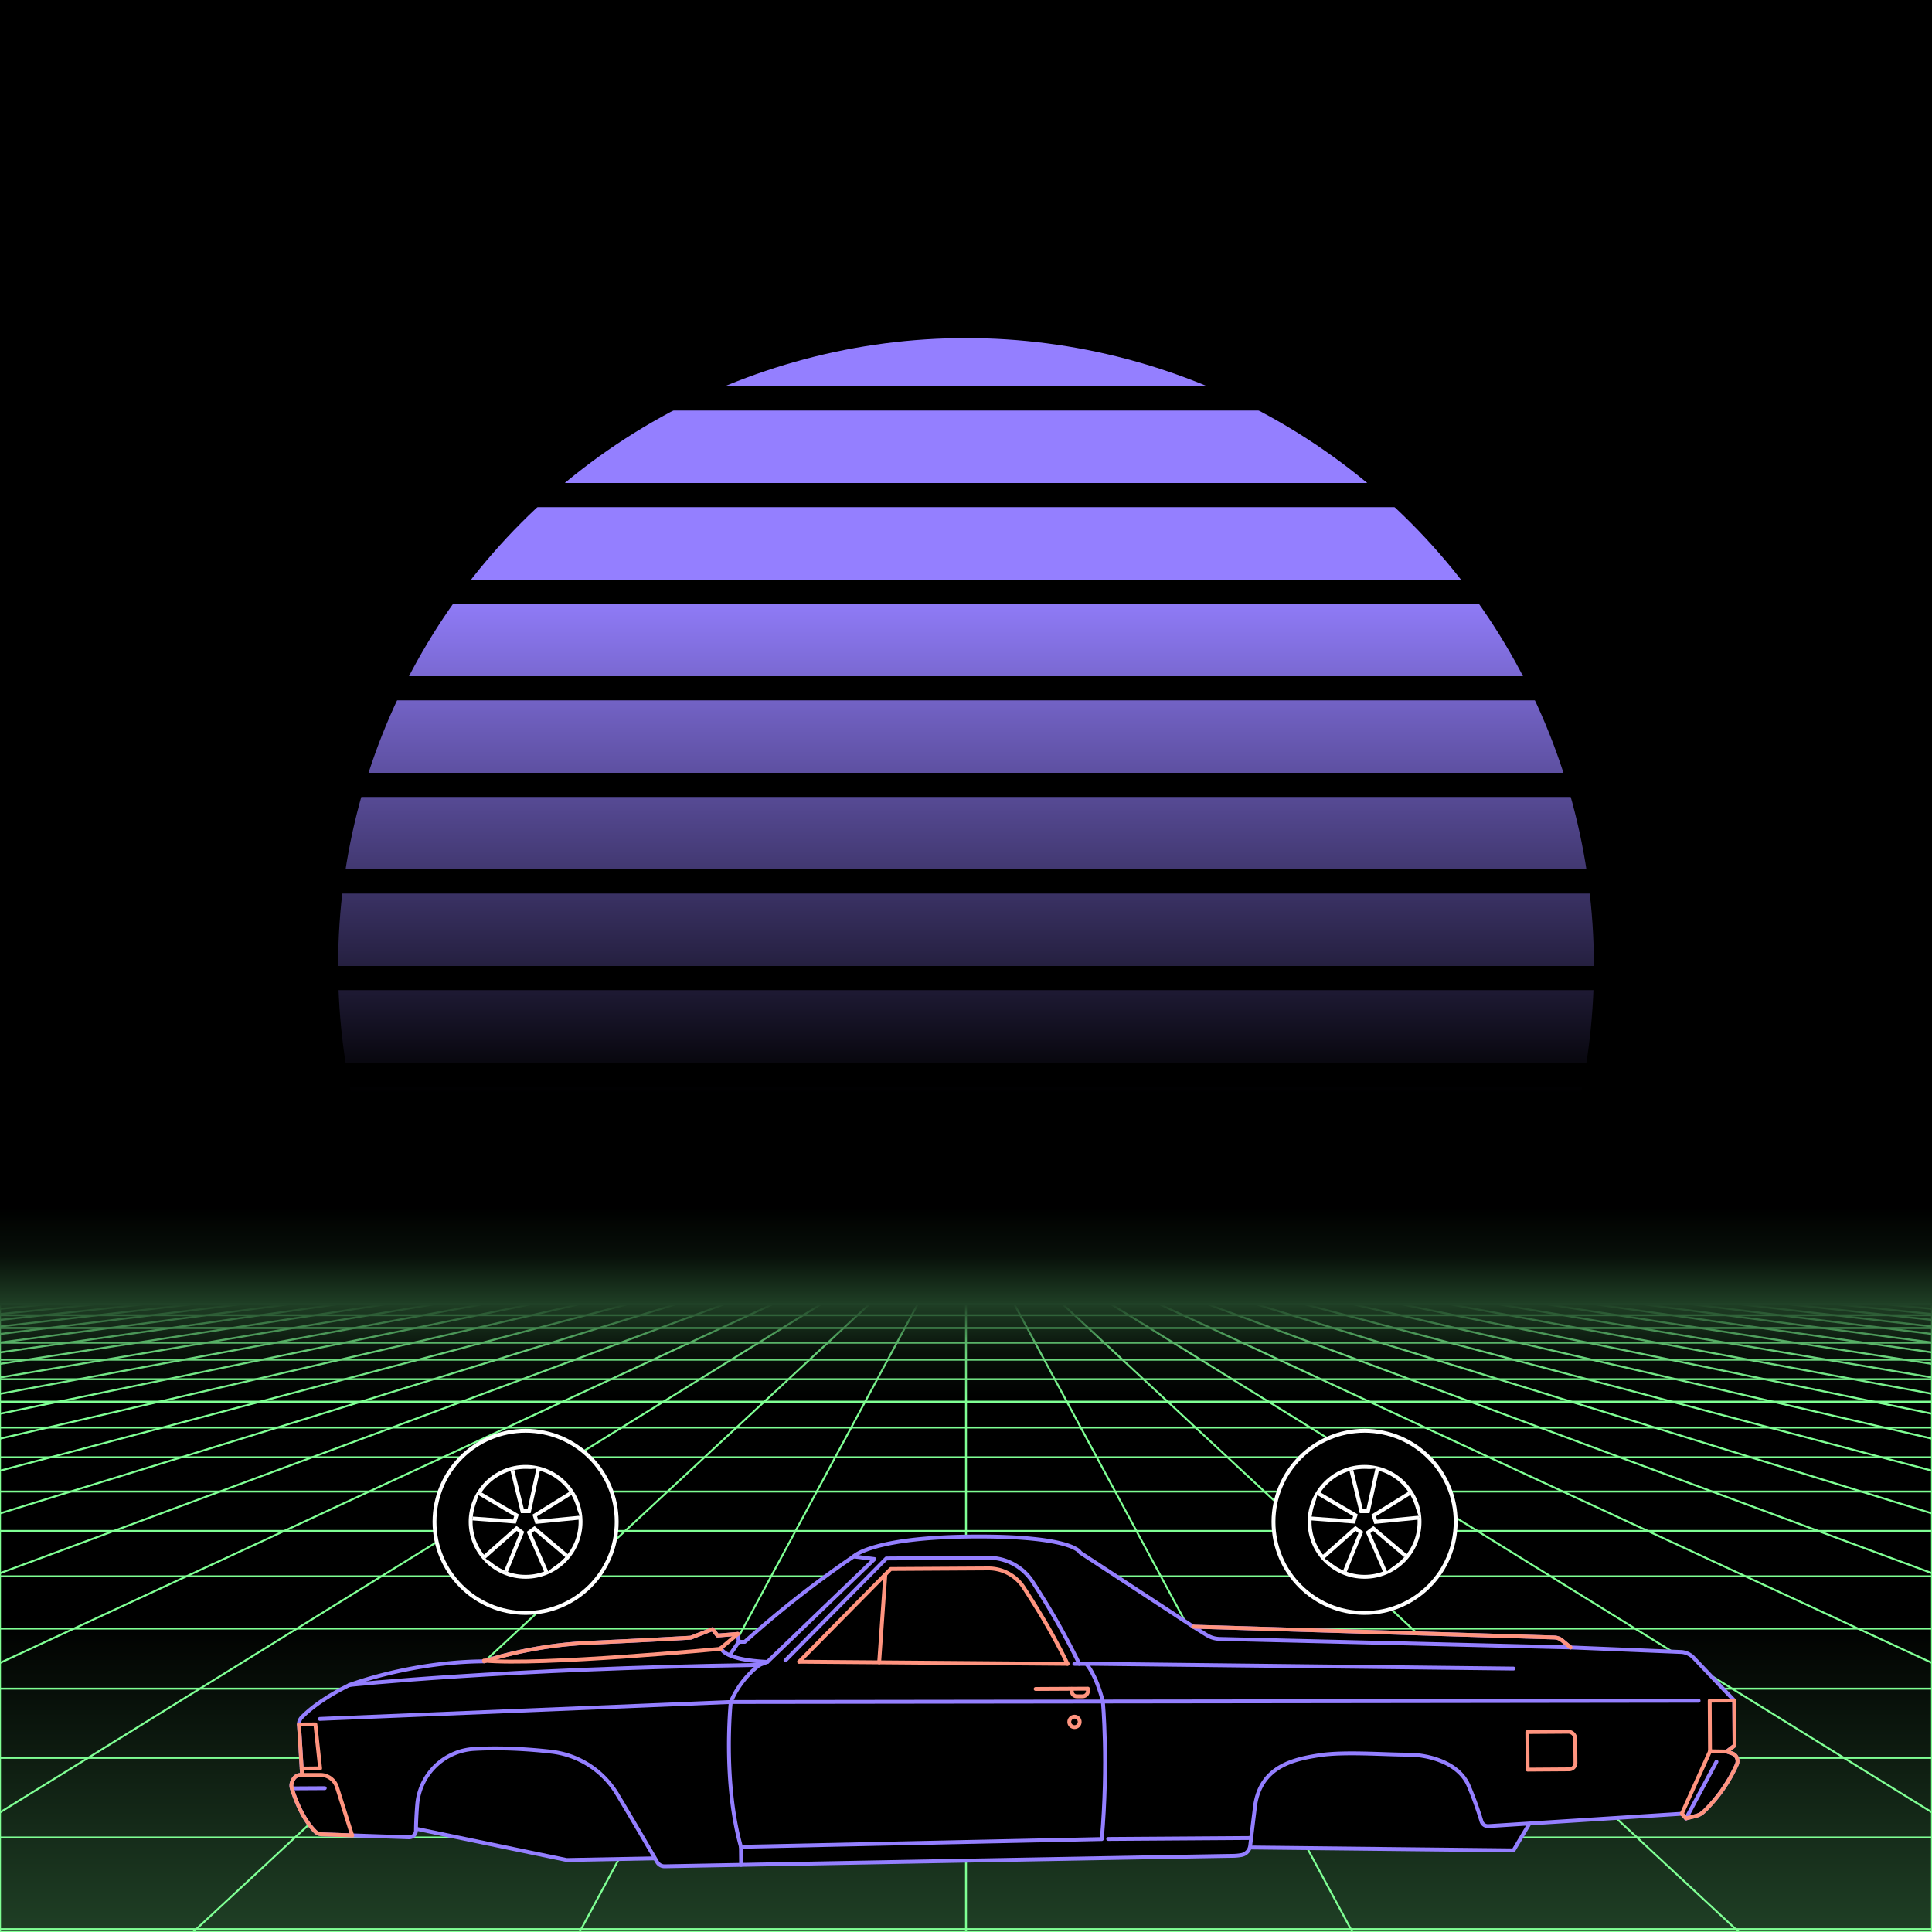 <svg xmlns="http://www.w3.org/2000/svg" viewBox="0 0 2000 2000" width="350" height="350">
    <defs>
        <linearGradient id="moon-grad" x1="0" x2="0" y1="0" y2="1">
            <stop offset="20%" stop-color="#947fff" stop-opacity="1"/>
            <stop offset="60%" stop-color="#947fff" stop-opacity="0"/>
        </linearGradient>

        <linearGradient id="star-grad" x1="0" y1="0" x2="1" y2="0">
            <stop offset="0%" stop-color="#ffffff" stop-opacity="0"/>
            <stop offset="80%" stop-color="#ffffff" stop-opacity=".5"/>
            <stop offset="100%" stop-color="#ffffff" stop-opacity="1"/>
        </linearGradient>

        <linearGradient id="bg-grad" x1="0" x2="0" y1="0" y2="1">
            <stop offset="25%" stop-color="#1f3f25" stop-opacity="1"/>
            <stop offset="100%" stop-color="#000000" stop-opacity="1"/>
        </linearGradient>

        <linearGradient id="fog-grad" x1="0" x2="0" y1="0" y2="1">
            <stop offset="0%" stop-color="#1f3f25" stop-opacity="0"/>
            <stop offset="25%" stop-color="#1f3f25" stop-opacity=".25"/>
            <stop offset="50%" stop-color="#1f3f25" stop-opacity="1"/>
            <stop offset="75%" stop-color="#1f3f25" stop-opacity=".25"/>
            <stop offset="100%" stop-color="#1f3f25" stop-opacity="0"/>
        </linearGradient>

        <linearGradient id="undergrid-grad" x1="0" x2="0" y1="0" y2="1">
            <stop offset="50%" stop-color="#000000" stop-opacity="1"/>
            <stop offset="100%" stop-color="#1f3f25" stop-opacity="1"/>
        </linearGradient>

        <linearGradient id="flame-grad" x1="0" x2="1" y1="0" y2="0">
            <stop offset="0%" stop-color="#ffffff" stop-opacity="1"/>
            <stop offset="100%" stop-color="#0000ff" stop-opacity="0"/>
        </linearGradient>

        <linearGradient id="thrust-grad" x1="0" x2="0" y1="0" y2="1">
            <stop offset="0%" stop-color="#ffffff" stop-opacity="1"/>
            <stop offset="25%" stop-color="#ffffff" stop-opacity=".5"/>
            <stop offset="100%" stop-color="#ffffff" stop-opacity="0"/>
        </linearGradient>


        <style>
            #vmount                         {fill:url(#bg-grad); stroke:#7fff94; stroke-width:2px;}
            #sky, #moonstripes              {fill:#000000}
            .background                     {fill:url(#bg-grad); stroke:#7fff94; stroke-width:2px;}
            #mooncircle                     {fill:url(#moon-grad);}
            #grid                           {stroke-width:2px; fill:none; stroke:#7fff94;}
            #star                           {stroke-width:10px; fill:none; stroke:url(#star-grad); stroke-linecap:round;}
            #undergrid                      {fill:url(#undergrid-grad);}
            #fog                            {fill:url(#fog-grad);}
            #pink,#aqua                     {fill:none;  stroke-linecap:round; stroke-linejoin:round; stroke-width:4px;}
            #gleam                          {fill:none;  stroke-linecap:round; stroke-linejoin:round; stroke-width:25px; stroke:white;}
            #pink,#outline,#under           {stroke:#947fff;}
            #aqua, #gun, #frontgun          {stroke:#ff947f;}                    
            #outline,#under,#gun,#frontgun  {fill:#000000; stroke-linecap:round; stroke-linejoin:round; stroke-width:4px;}
            .wheel                          {fill:#000000; stroke:#ffffff; stroke-width:4px;}
            #laser                          {stroke-width:15px; stroke:#ff947f;}
            

            #gun, #frontgun                 {stroke:#ffffff;}

            #flame        				    {fill:url(#flame-grad); stroke:none; }
            #rocket                         {stroke:#ffffff; stroke-width:4px; fill:#000000;}
            .stripe                         {stroke:#7f0000;}
			#housing 					    {stroke:#ffffff;stroke-width:4px; fill:#000000}

            .jet                            {stroke:#ff947f; stroke-width:4; fill:#000000}
            .thrust                         {fill:url(#thrust-grad);}

        </style>

    </defs>

    <g id="sky"><rect width="2000" height="2000"/></g>

    <g id="moon">
        <circle id="mooncircle" cx="1000" cy="1000" r="650"/>
        <g id="moonstripes">
            <animateTransform attributeName="transform" type="translate" from="0 50" to="0 150" dur="2s" repeatCount="indefinite"/>
            <rect x="0" y="0"     width="2000" height="25"/><rect x="0" y="100"   width="2000" height="25"/><rect x="0" y="200"   width="2000" height="25"/><rect x="0" y="300"   width="2000" height="25"/><rect x="0" y="400"   width="2000" height="25"/><rect x="0" y="500"   width="2000" height="25"/><rect x="0" y="600"   width="2000" height="25"/><rect x="0" y="700"   width="2000" height="25"/><rect x="0" y="800"   width="2000" height="25"/><rect x="0" y="900"   width="2000" height="25"/><rect x="0" y="1000"  width="2000" height="25"/><rect x="0" y="1100"  width="2000" height="25"/><rect x="0" y="1200"  width="2000" height="25"/>
        </g>
    </g>

    

    <g>
        <rect><animate id="fake" begin="4.9;swipe.end" dur=".1s" attributeName="visibility" from="hide" to="hide"/></rect>
        <path id="star" d="M-2425,799.8c616.2-355.8,1278-560.9,1942.8-627"/>
        <animateTransform id="swipe" attributeName="transform" type="rotate" from="0 0 5000" to="360 0 5000" dur="5s" begin="fake.end"/>
    </g>

    <g id="grid">
        <rect id="undergrid" x="0" y="1350" width="2000" height="650"/>
        <g id="hor">
            <line x1="0" y1="1350" x2="2000" y2="1350"></line><line x1="0" y1="1361.51" x2="2000" y2="1361.51"></line><line x1="0" y1="1374.758" x2="2000" y2="1374.758"></line><line x1="0" y1="1390.006" x2="2000" y2="1390.006"></line><line x1="0" y1="1407.557" x2="2000" y2="1407.557"></line><line x1="0" y1="1427.759" x2="2000" y2="1427.759"></line><line x1="0" y1="1451.01" x2="2000" y2="1451.01"></line><line x1="0" y1="1477.773" x2="2000" y2="1477.773"></line><line x1="0" y1="1508.576" x2="2000" y2="1508.576"></line><line x1="0" y1="1544.031" x2="2000" y2="1544.031"></line><line x1="0" y1="1584.84" x2="2000" y2="1584.84"></line><line x1="0" y1="1631.811" x2="2000" y2="1631.811"></line><line x1="0" y1="1685.874" x2="2000" y2="1685.874"></line><line x1="0" y1="1748.102" x2="2000" y2="1748.102"></line><line x1="0" y1="1819.725" x2="2000" y2="1819.725"></line><line x1="0" y1="1902.163" x2="2000" y2="1902.163"></line><line x1="0" y1="1997.05" x2="2000" y2="1997.05"></line>
        </g>
        <g id="ver">
            <line x1="0" y1="1350" x2="-7000.0" y2="2000"><animate attributeName="x1" values="0;50" dur="100ms" repeatCount="indefinite"/><animate attributeName="x2" values="-7000.0;-6600.0" dur="100ms" repeatCount="indefinite"/></line><line x1="50" y1="1350" x2="-6600.0" y2="2000"><animate attributeName="x1" values="50;100" dur="100ms" repeatCount="indefinite"/><animate attributeName="x2" values="-6600.0;-6200.0" dur="100ms" repeatCount="indefinite"/></line><line x1="100" y1="1350" x2="-6200.0" y2="2000"><animate attributeName="x1" values="100;150" dur="100ms" repeatCount="indefinite"/><animate attributeName="x2" values="-6200.0;-5800.0" dur="100ms" repeatCount="indefinite"/></line><line x1="150" y1="1350" x2="-5800.0" y2="2000"><animate attributeName="x1" values="150;200" dur="100ms" repeatCount="indefinite"/><animate attributeName="x2" values="-5800.0;-5400.0" dur="100ms" repeatCount="indefinite"/></line><line x1="200" y1="1350" x2="-5400.0" y2="2000"><animate attributeName="x1" values="200;250" dur="100ms" repeatCount="indefinite"/><animate attributeName="x2" values="-5400.0;-5000.0" dur="100ms" repeatCount="indefinite"/></line><line x1="250" y1="1350" x2="-5000.0" y2="2000"><animate attributeName="x1" values="250;300" dur="100ms" repeatCount="indefinite"/><animate attributeName="x2" values="-5000.0;-4600.0" dur="100ms" repeatCount="indefinite"/></line><line x1="300" y1="1350" x2="-4600.0" y2="2000"><animate attributeName="x1" values="300;350" dur="100ms" repeatCount="indefinite"/><animate attributeName="x2" values="-4600.0;-4200.0" dur="100ms" repeatCount="indefinite"/></line><line x1="350" y1="1350" x2="-4200.0" y2="2000"><animate attributeName="x1" values="350;400" dur="100ms" repeatCount="indefinite"/><animate attributeName="x2" values="-4200.0;-3800.0" dur="100ms" repeatCount="indefinite"/></line><line x1="400" y1="1350" x2="-3800.0" y2="2000"><animate attributeName="x1" values="400;450" dur="100ms" repeatCount="indefinite"/><animate attributeName="x2" values="-3800.0;-3400.0" dur="100ms" repeatCount="indefinite"/></line><line x1="450" y1="1350" x2="-3400.0" y2="2000"><animate attributeName="x1" values="450;500" dur="100ms" repeatCount="indefinite"/><animate attributeName="x2" values="-3400.0;-3000.0" dur="100ms" repeatCount="indefinite"/></line><line x1="500" y1="1350" x2="-3000.0" y2="2000"><animate attributeName="x1" values="500;550" dur="100ms" repeatCount="indefinite"/><animate attributeName="x2" values="-3000.0;-2600.0" dur="100ms" repeatCount="indefinite"/></line><line x1="550" y1="1350" x2="-2600.0" y2="2000"><animate attributeName="x1" values="550;600" dur="100ms" repeatCount="indefinite"/><animate attributeName="x2" values="-2600.0;-2200.0" dur="100ms" repeatCount="indefinite"/></line><line x1="600" y1="1350" x2="-2200.0" y2="2000"><animate attributeName="x1" values="600;650" dur="100ms" repeatCount="indefinite"/><animate attributeName="x2" values="-2200.0;-1800.0" dur="100ms" repeatCount="indefinite"/></line><line x1="650" y1="1350" x2="-1800.0" y2="2000"><animate attributeName="x1" values="650;700" dur="100ms" repeatCount="indefinite"/><animate attributeName="x2" values="-1800.0;-1400.0" dur="100ms" repeatCount="indefinite"/></line><line x1="700" y1="1350" x2="-1400.0" y2="2000"><animate attributeName="x1" values="700;750" dur="100ms" repeatCount="indefinite"/><animate attributeName="x2" values="-1400.0;-1000.0" dur="100ms" repeatCount="indefinite"/></line><line x1="750" y1="1350" x2="-1000.0" y2="2000"><animate attributeName="x1" values="750;800" dur="100ms" repeatCount="indefinite"/><animate attributeName="x2" values="-1000.0;-600.0" dur="100ms" repeatCount="indefinite"/></line><line x1="800" y1="1350" x2="-600.0" y2="2000"><animate attributeName="x1" values="800;850" dur="100ms" repeatCount="indefinite"/><animate attributeName="x2" values="-600.0;-200.0" dur="100ms" repeatCount="indefinite"/></line><line x1="850" y1="1350" x2="-200.0" y2="2000"><animate attributeName="x1" values="850;900" dur="100ms" repeatCount="indefinite"/><animate attributeName="x2" values="-200.0;200.0" dur="100ms" repeatCount="indefinite"/></line><line x1="900" y1="1350" x2="200.0" y2="2000"><animate attributeName="x1" values="900;950" dur="100ms" repeatCount="indefinite"/><animate attributeName="x2" values="200.0;600.0" dur="100ms" repeatCount="indefinite"/></line><line x1="950" y1="1350" x2="600.0" y2="2000"><animate attributeName="x1" values="950;1000" dur="100ms" repeatCount="indefinite"/><animate attributeName="x2" values="600.0;1000.0" dur="100ms" repeatCount="indefinite"/></line><line x1="1000" y1="1350" x2="1000.0" y2="2000"><animate attributeName="x1" values="1000;1050" dur="100ms" repeatCount="indefinite"/><animate attributeName="x2" values="1000.0;1400.0" dur="100ms" repeatCount="indefinite"/></line><line x1="1050" y1="1350" x2="1400.0" y2="2000"><animate attributeName="x1" values="1050;1100" dur="100ms" repeatCount="indefinite"/><animate attributeName="x2" values="1400.0;1800.0" dur="100ms" repeatCount="indefinite"/></line><line x1="1100" y1="1350" x2="1800.0" y2="2000"><animate attributeName="x1" values="1100;1150" dur="100ms" repeatCount="indefinite"/><animate attributeName="x2" values="1800.0;2200.0" dur="100ms" repeatCount="indefinite"/></line><line x1="1150" y1="1350" x2="2200.0" y2="2000"><animate attributeName="x1" values="1150;1200" dur="100ms" repeatCount="indefinite"/><animate attributeName="x2" values="2200.0;2600.0" dur="100ms" repeatCount="indefinite"/></line><line x1="1200" y1="1350" x2="2600.0" y2="2000"><animate attributeName="x1" values="1200;1250" dur="100ms" repeatCount="indefinite"/><animate attributeName="x2" values="2600.0;3000.0" dur="100ms" repeatCount="indefinite"/></line><line x1="1250" y1="1350" x2="3000.0" y2="2000"><animate attributeName="x1" values="1250;1300" dur="100ms" repeatCount="indefinite"/><animate attributeName="x2" values="3000.0;3400.0" dur="100ms" repeatCount="indefinite"/></line><line x1="1300" y1="1350" x2="3400.0" y2="2000"><animate attributeName="x1" values="1300;1350" dur="100ms" repeatCount="indefinite"/><animate attributeName="x2" values="3400.0;3800.0" dur="100ms" repeatCount="indefinite"/></line><line x1="1350" y1="1350" x2="3800.0" y2="2000"><animate attributeName="x1" values="1350;1400" dur="100ms" repeatCount="indefinite"/><animate attributeName="x2" values="3800.0;4200.0" dur="100ms" repeatCount="indefinite"/></line><line x1="1400" y1="1350" x2="4200.0" y2="2000"><animate attributeName="x1" values="1400;1450" dur="100ms" repeatCount="indefinite"/><animate attributeName="x2" values="4200.0;4600.0" dur="100ms" repeatCount="indefinite"/></line><line x1="1450" y1="1350" x2="4600.0" y2="2000"><animate attributeName="x1" values="1450;1500" dur="100ms" repeatCount="indefinite"/><animate attributeName="x2" values="4600.0;5000.0" dur="100ms" repeatCount="indefinite"/></line><line x1="1500" y1="1350" x2="5000.0" y2="2000"><animate attributeName="x1" values="1500;1550" dur="100ms" repeatCount="indefinite"/><animate attributeName="x2" values="5000.0;5400.0" dur="100ms" repeatCount="indefinite"/></line><line x1="1550" y1="1350" x2="5400.0" y2="2000"><animate attributeName="x1" values="1550;1600" dur="100ms" repeatCount="indefinite"/><animate attributeName="x2" values="5400.0;5800.0" dur="100ms" repeatCount="indefinite"/></line><line x1="1600" y1="1350" x2="5800.0" y2="2000"><animate attributeName="x1" values="1600;1650" dur="100ms" repeatCount="indefinite"/><animate attributeName="x2" values="5800.0;6200.0" dur="100ms" repeatCount="indefinite"/></line><line x1="1650" y1="1350" x2="6200.0" y2="2000"><animate attributeName="x1" values="1650;1700" dur="100ms" repeatCount="indefinite"/><animate attributeName="x2" values="6200.0;6600.0" dur="100ms" repeatCount="indefinite"/></line><line x1="1700" y1="1350" x2="6600.0" y2="2000"><animate attributeName="x1" values="1700;1750" dur="100ms" repeatCount="indefinite"/><animate attributeName="x2" values="6600.0;7000.0" dur="100ms" repeatCount="indefinite"/></line><line x1="1750" y1="1350" x2="7000.0" y2="2000"><animate attributeName="x1" values="1750;1800" dur="100ms" repeatCount="indefinite"/><animate attributeName="x2" values="7000.0;7400.0" dur="100ms" repeatCount="indefinite"/></line><line x1="1800" y1="1350" x2="7400.0" y2="2000"><animate attributeName="x1" values="1800;1850" dur="100ms" repeatCount="indefinite"/><animate attributeName="x2" values="7400.0;7800.0" dur="100ms" repeatCount="indefinite"/></line><line x1="1850" y1="1350" x2="7800.0" y2="2000"><animate attributeName="x1" values="1850;1900" dur="100ms" repeatCount="indefinite"/><animate attributeName="x2" values="7800.0;8200.0" dur="100ms" repeatCount="indefinite"/></line><line x1="1900" y1="1350" x2="8200.0" y2="2000"><animate attributeName="x1" values="1900;1950" dur="100ms" repeatCount="indefinite"/><animate attributeName="x2" values="8200.0;8600.0" dur="100ms" repeatCount="indefinite"/></line><line x1="1950" y1="1350" x2="8600.0" y2="2000"><animate attributeName="x1" values="1950;2000" dur="100ms" repeatCount="indefinite"/><animate attributeName="x2" values="8600.0;9000.0" dur="100ms" repeatCount="indefinite"/></line><line x1="2000" y1="1350" x2="9000.0" y2="2000"><animate attributeName="x1" values="2000;2050" dur="100ms" repeatCount="indefinite"/><animate attributeName="x2" values="9000.0;9400.0" dur="100ms" repeatCount="indefinite"/></line>
        </g>
    </g>

    <rect id="fog" x="0" y="1250" width="2000" height="200"/>
    <g id="car">
        
        <g id="under-and-gleam">
            <animateTransform attributeName="transform" type="translate" keyTimes="0;.5;1" values="0,-330;0,-340;0,-330" dur="1.5s" repeatCount="indefinite"/>
            
            
            <polygon id="under" points="1586.5 1882.4 1566.8 1915.5 1271.4 1912.3 586.6 1925.5 418.5 1890.6 426.2 1789.5 702.2 1744.3 1350.6 1740.3 1635 1740.3 1586.5 1882.4"></polygon>
            <mask id="gleam-mask"><g><animateTransform attributeName="transform" type="translate" from="0 0" to="2000 0" dur="500ms" begin="fake.end+50ms"/><rect x="-150" y="0" width="250" height="2000" fill="white"/></g></mask>            
            <g mask="url(#gleam-mask)"><path d="M312.4,1777.7c5.9-6.1,20.8-19.4,49.4-33.4,0,0,62.4-24,139.3-24.5,0,0,47-16.4,107.4-19.1s106.6-5.4,106.6-5.4l22.5-8.8,5.2,6.6,21-1.7,1,8.2H771a1065.7,1065.7,0,0,1,112.7-88.4s19.3-19.9,123.8-20.6,110.8,16.7,110.8,16.7l116.9,76.6,373.7,11.2a13.2,13.2,0,0,1,8.1,3l8.8,7.3,114.1,4.7a19.5,19.5,0,0,1,13.4,6.1l42,44.2" id="gleam"></path></g>                
        </g>
        <g id="wheels" transform="translate(0,-330)">
            <g id="front-wheel" class="wheel"><animateTransform attributeName="transform" attributeType="XML" type="rotate" from="360 544.1 1905.4" to="0 544.1 1905.4" dur=".5s" repeatCount="indefinite"/><g id="front"><circle cx="544.1" cy="1905.4" r="94.3"></circle><circle cx="544.1" cy="1905.4" r="56.9"></circle><polyline points="530.4 1852 540.8 1894.4 547.7 1894.4 557.4 1850.1"></polyline><polyline points="489.1 1901.9 532.6 1905.1 534.7 1898.6 495.6 1875.6"></polyline><polyline points="523.8 1956.7 540.3 1916.3 534.8 1912.2 500.8 1942.3"></polyline><polyline points="586.6 1940.5 553.3 1912.3 547.7 1916.4 565.9 1958"></polyline><polyline points="590.7 1875.8 553.6 1898.8 555.7 1905.4 600.8 1901"></polyline></g></g>
            <g id="middle-wheel" class="wheel"><animateTransform attributeName="transform" attributeType="XML" type="rotate" from="360  " to="0  " dur=".5s" repeatCount="indefinite"/></g>
            <g id="rear-wheel" class="wheel"><animateTransform attributeName="transform" attributeType="XML" type="rotate" from="360 1412.6 1905.4" to="0 1412.6 1905.4" dur=".5s" repeatCount="indefinite"/><g id="rear"><circle cx="1412.6" cy="1905.4" r="94.3"></circle><circle cx="1412.6" cy="1905.4" r="56.9"></circle><polyline points="1398.9 1852 1409.2 1894.4 1416.1 1894.4 1425.9 1850.1"></polyline><polyline points="1357.5 1901.9 1401.1 1905.1 1403.2 1898.6 1364.1 1875.6"></polyline><polyline points="1392.2 1956.7 1408.8 1916.3 1403.2 1912.2 1369.3 1942.3"></polyline><polyline points="1455 1940.5 1421.7 1912.3 1416.2 1916.4 1434.3 1958"></polyline><polyline points="1459.1 1875.8 1422 1898.8 1424.1 1905.4 1469.3 1901"></polyline></g></g>
        </g>

        

        <g id="body">
            <animateTransform attributeName="transform" type="translate" keyTimes="0;.5;1" values="0,-330;0,-340;0,-330" dur="1.5s" repeatCount="indefinite"/>
            <path d="M1741,1877.6l-200.3,12.8a7,7,0,0,1-7.1-5,356.4,356.4,0,0,0-13.2-36.6c-10.1-24.3-41.9-32.5-63.7-32.4s-64.9-3.4-90.7.6-61.2,11-66.8,52.8l-5,40.9a11.2,11.2,0,0,1-8.9,9.6,56.3,56.3,0,0,1-9.3.9c-11.9,0-530.7,9.7-588,10.8a8.7,8.7,0,0,1-7.7-4.4c-6.7-11.6-25.4-43.7-41.5-70.5a91.9,91.9,0,0,0-68.6-43.8c-22.2-2.5-50.3-4.4-79.4-2.8a62.8,62.8,0,0,0-58.9,57.6c-.7,8.4-1.2,17.5-1.3,27a7.1,7.1,0,0,1-7.3,6.9l-90.1-3.1a10.3,10.3,0,0,1-6.9-2.9c-5.3-5.2-15.9-18.1-24.2-44.7a9.7,9.7,0,0,1,.4-6.9l.8-1.8a8.8,8.8,0,0,1,7.9-5.2h1.5l-3.2-52.2a10,10,0,0,1,2.9-7.5c5.9-6.1,20.8-19.4,49.4-33.4,0,0,62.4-24,139.3-24.5,0,0,47-16.4,107.4-19.1s106.6-5.4,106.6-5.4l22.5-8.8,5.2,6.6,21-1.7,1,8.2H771a1065.7,1065.7,0,0,1,112.7-88.4s19.3-19.9,123.8-20.6,110.8,16.7,110.8,16.7l116.9,76.6,373.7,11.2a13.2,13.2,0,0,1,8.1,3l8.8,7.3,114.1,4.7a19.5,19.5,0,0,1,13.4,6.1l42,44.2.3,46.6-8.1,6.2,5.6,1.9a8.5,8.5,0,0,1,4.9,11.4,157,157,0,0,1-34.1,48.7,18.5,18.5,0,0,1-8.4,4.7l-10.1,2.5Z" id="outline"></path>
            <g id="pink"><line x1="1745.4" x2="1776.9" y1="1882.4" y2="1823.7"></line><path d="M1625.8,1705.4l-363.1-8.8a26.9,26.9,0,0,1-13.5-4l-14-8.7"></path><line x1="302.1" x2="336.2" y1="1851.3" y2="1851.1"></line><polyline points="331.1 1779.4 756.5 1761.9 1758.4 1760.6"></polyline><line x1="1295.2" x2="1147.2" y1="1902.7" y2="1903.7"></line><path d="M1112.2,1722.4h12.3s10,10.4,17.2,39.1c0,0,5.8,63.7-1.1,142.3L767,1911.8l.2,18.7"></path><path d="M361.8,1744.3s158-16.9,424.5-20.8"></path><line x1="764.8" x2="756.2" y1="1699.6" y2="1712.2"></line><path d="M746.4,1706s1.4,12.2,48,14.4l-8.1,3.1a94.7,94.7,0,0,0-29.8,38.4s-8.6,81.6,10.5,149.9"></path><polyline points="794.4 1720.4 905.2 1613.9 883.7 1611.2"></polyline><path d="M813.1,1718.8l104.4-105.5,105.3-.7a54.4,54.4,0,0,1,46,24.6,790.4,790.4,0,0,1,48.5,85.2"></path><path d="M922.1,1624.2"></path><line x1="1124.5" x2="1566.8" y1="1722.3" y2="1727.3"></line></g>
            <g id="aqua"><path d="M1105.1,1722.4c-16.7-34.3-32.9-59.8-45.5-79.2a43.5,43.5,0,0,0-36.7-19.6l-100.8.6-94.8,96"></path><line x1="1105.1" x2="827.3" y1="1722.4" y2="1720.2"></line><line x1="916.5" x2="910.1" y1="1629.9" y2="1720.9"></line><path d="M1795.3,1760.4l.3,46.6-8.1,6.2,5.6,1.9a8.5,8.5,0,0,1,4.9,11.4,157,157,0,0,1-34.1,48.7,18.5,18.5,0,0,1-8.4,4.7l-10.1,2.5-4.4-4.8" id="outline-2"></path><path d="M364.6,1900l-31.4-1.1a10.3,10.3,0,0,1-6.9-2.9c-5.3-5.2-15.9-18.1-24.2-44.7a9.7,9.7,0,0,1,.4-6.9l.8-1.8a8.8,8.8,0,0,1,7.9-5.2h1.5l-3.2-52.2" id="outline-3"></path><polyline points="1795.3 1760.4 1769.9 1760.5 1770.2 1812.9 1787.5 1813.2"></polyline><line x1="1770.2" x2="1741" y1="1812.9" y2="1877.6"></line><path d="M1581.1,1793l42.3-.3a7.3,7.3,0,0,1,7.3,7.2l.2,25a6.6,6.6,0,0,1-6.6,6.7l-42.9.3Z"></path><polyline points="309.5 1785.2 326.5 1785.1 331.4 1830.6 312.3 1830.8"></polyline><path d="M312.7,1837.4h18.7a18.1,18.1,0,0,1,17.4,12.6l15.8,50.1"></path><path d="M1072.1,1748.4l54.1-.3v2.4a5.4,5.4,0,0,1-5.4,5.5h-6.1a5.2,5.2,0,0,1-5.2-5.4v-2.5"></path><circle cx="1112.3" cy="1782.5" r="5.4"></circle><path d="M1235.2,1683.9l373.7,11.2a13.2,13.2,0,0,1,8.1,3l8.8,7.3" id="outline-4"></path><path d="M501.1,1719.8s47-16.4,107.4-19.1,106.6-5.4,106.6-5.4l22.5-8.8,5.2,6.6,21-1.7" id="outline-5"></path><line x1="763.8" x2="746.4" y1="1691.4" y2="1706"></line><path d="M746.5,1706.8S559.2,1724.6,501,1719"></path></g>
        </g>
    </g>
</svg>
